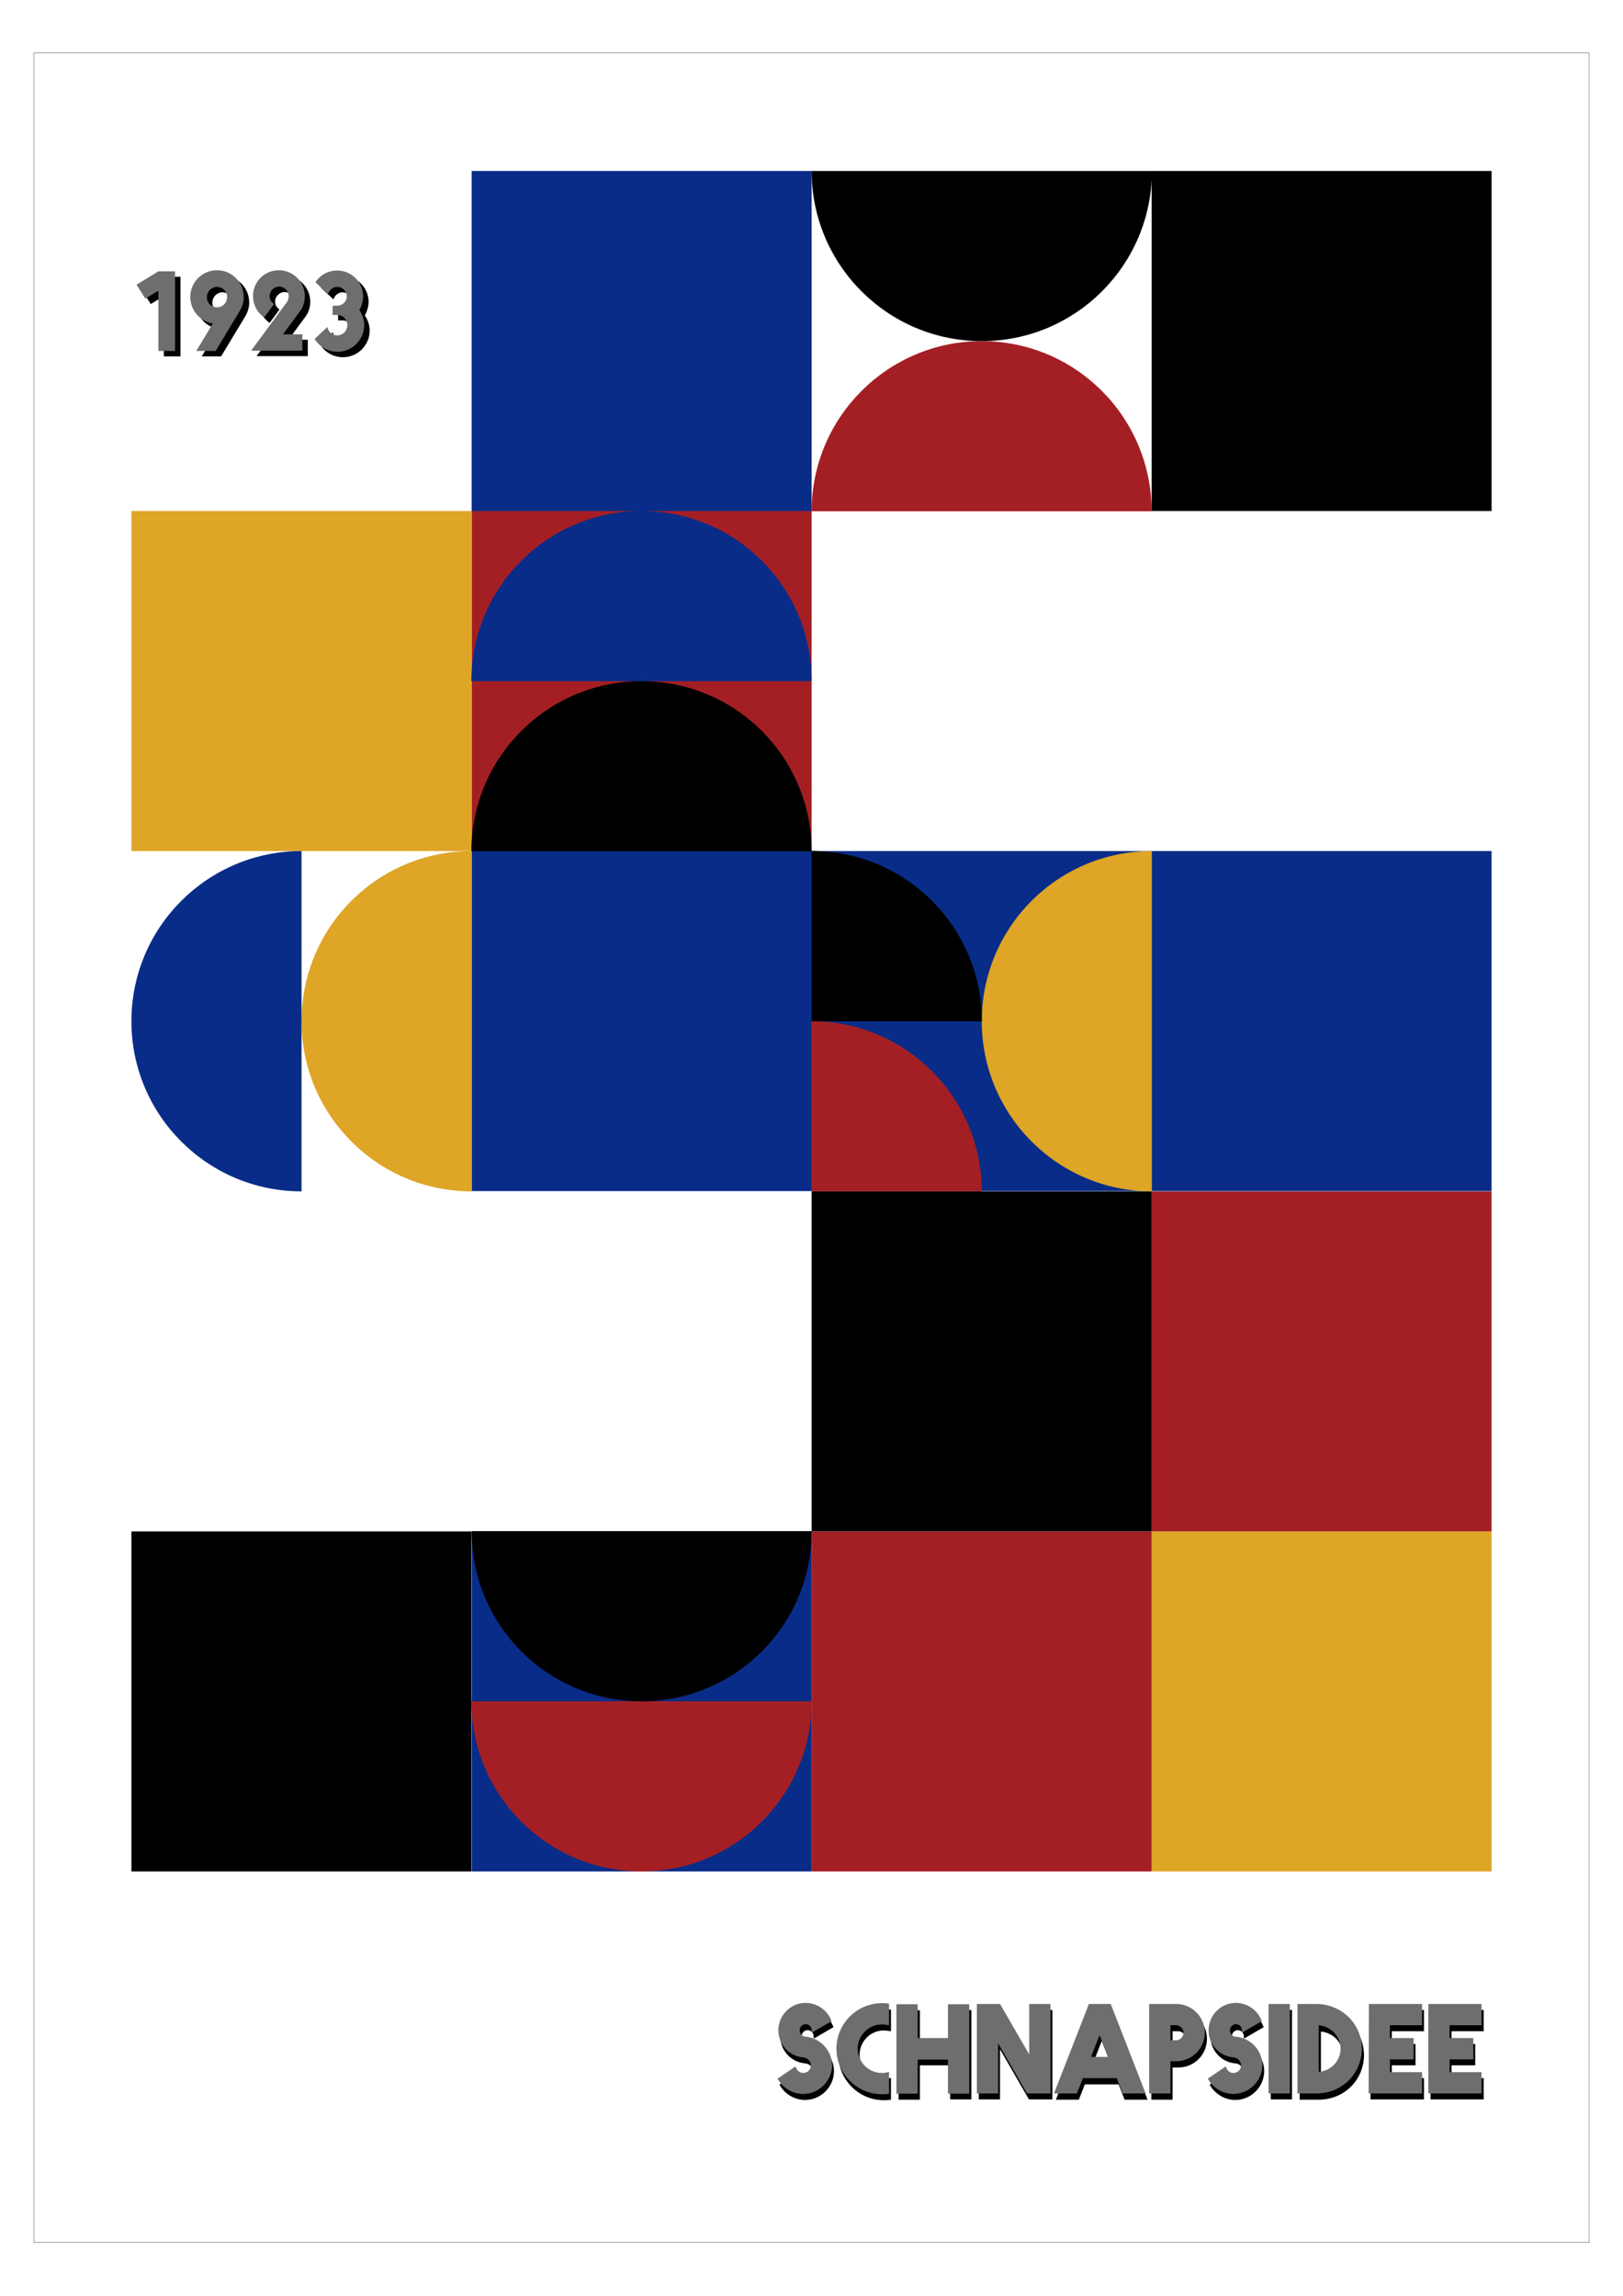<?xml version="1.0" encoding="utf-8"?>
<!-- Generator: Adobe Illustrator 28.1.0, SVG Export Plug-In . SVG Version: 6.00 Build 0)  -->
<svg version="1.1" id="レイヤー_1" xmlns="http://www.w3.org/2000/svg" xmlns:xlink="http://www.w3.org/1999/xlink" x="0px"
	 y="0px" viewBox="0 0 595.3 841.9" style="enable-background:new 0 0 595.3 841.9;" xml:space="preserve">
<style type="text/css">
	.st0{fill:#A41F24;}
	.st1{fill:#082C88;}
	.st2{fill:#DEA526;}
	.st3{fill:#090204;}
	.st4{fill:#040000;}
	.st5{fill:#6E6E6D;}
	.st6{fill:none;stroke:#040000;stroke-width:0.11;stroke-miterlimit:10;}
</style>
<rect x="48.2" y="561.6" width="124.7" height="124.7"/>
<rect x="297.7" y="561.6" class="st0" width="124.7" height="124.7"/>
<rect x="173" y="561.6" class="st1" width="124.7" height="124.7"/>
<rect x="422.4" y="561.6" class="st2" width="124.7" height="124.7"/>
<rect x="48.2" y="187.4" class="st2" width="124.7" height="124.7"/>
<rect x="173" y="187.4" class="st0" width="124.7" height="124.7"/>
<rect x="297.7" y="436.9" width="124.7" height="124.7"/>
<rect x="422.4" y="436.9" class="st0" width="124.7" height="124.7"/>
<rect x="173" y="62.7" class="st1" width="124.7" height="124.7"/>
<rect x="422.4" y="62.7" width="124.7" height="124.7"/>
<rect x="297.7" y="312.1" class="st1" width="124.7" height="124.7"/>
<rect x="173" y="312.1" class="st1" width="124.7" height="124.7"/>
<rect x="422.4" y="312.1" class="st1" width="124.7" height="124.7"/>
<path class="st2" d="M360.1,374.5c0,34.4,27.9,62.4,62.4,62.4V312.1C388,312.1,360.1,340,360.1,374.5z"/>
<path class="st2" d="M110.6,374.5c0,34.4,27.9,62.4,62.4,62.4V312.1C138.5,312.1,110.6,340,110.6,374.5z"/>
<path class="st1" d="M48.2,374.5c0,34.4,27.9,62.4,62.4,62.4V312.1C76.2,312.1,48.2,340,48.2,374.5z"/>
<path d="M235.3,249.8c-34.4,0-62.4,27.9-62.4,62.4h124.8C297.7,277.7,269.8,249.8,235.3,249.8z"/>
<path class="st1" d="M235.3,187.4c-34.4,0-62.4,27.9-62.4,62.4h124.8C297.7,215.3,269.8,187.4,235.3,187.4z"/>
<path class="st0" d="M360.1,125.1c-34.4,0-62.4,27.9-62.4,62.4h124.7C422.4,153,394.5,125.1,360.1,125.1z"/>
<path d="M360.1,125.1c34.4,0,62.4-27.9,62.4-62.4H297.7C297.7,97.1,325.6,125.1,360.1,125.1z"/>
<path class="st0" d="M235.3,686.3c34.4,0,62.4-27.9,62.4-62.4H172.9C172.9,658.3,200.8,686.3,235.3,686.3z"/>
<path d="M235.3,623.9c34.4,0,62.4-27.9,62.4-62.4H173C173,596,200.9,623.9,235.3,623.9z"/>
<path class="st3" d="M297.7,312.1v62.4h62.4C360.1,340,332.1,312.1,297.7,312.1z"/>
<path d="M297.7,312.1v62.4h62.4C360.1,340,332.1,312.1,297.7,312.1z"/>
<path class="st0" d="M297.7,374.5v62.4h62.4C360.1,402.4,332.1,374.5,297.7,374.5z"/>
<g>
	<path class="st4" d="M55.3,111.5l-3.2-5.1l8-4.9h6.1v29.2h-6.1v-22.1L55.3,111.5z"/>
	<path class="st4" d="M81.6,101.1c5.4,0,9.8,4.4,9.8,9.8c0,0.7,0,2.7-1.5,5.2l-8.8,14.6H74l6.1-10.1c-4.1-0.5-8.3-4.3-8.3-9.7
		C71.8,105.5,76.1,101.1,81.6,101.1z M81.6,114.7c2.1,0,3.7-1.7,3.7-3.8s-1.7-3.7-3.7-3.7s-3.7,1.7-3.7,3.7
		C77.8,113,79.5,114.7,81.6,114.7z"/>
	<path class="st4" d="M107.9,110.6c0-1.9-1.6-3.5-3.5-3.5s-3.5,1.6-3.5,3.5c0,1.2,0.6,2.2,1.6,2.9l-3.6,4.9
		c-2.4-1.6-4.1-4.5-4.1-7.8c0-5.3,4.2-9.5,9.5-9.5c5.2,0,9.5,4.3,9.5,9.5c0,1.9-0.5,3.8-1.6,5.3l-6.4,8.7h7.1v6H94.1l13.2-17.9
		C107.6,112.2,107.9,111.4,107.9,110.6z"/>
	<path class="st4" d="M125.7,125c2.1,0,3.7-1.7,3.7-3.8s-1.7-3.7-3.7-3.7H124v-3.4h1.7c1.9,0,3.5-1.5,3.5-3.4s-1.6-3.5-3.5-3.5
		c-1.6,0-2.9,1.1-3.4,2.6l-4.6-4.3c1.4-2.3,4.4-4.3,8-4.3c5.2,0,9.5,4.3,9.5,9.5c0,2-0.8,4-1.4,5c1.1,1.5,1.8,3.6,1.8,5.5
		c0,5.4-4.4,9.8-9.8,9.8c-3.6,0-6.7-1.9-8.4-4.7l4.7-4.4C122.3,123.6,123.9,125,125.7,125z"/>
</g>
<g>
	<path class="st5" d="M53.3,109.5l-3.2-5.1l8-4.9h6.1v29.2h-6.1v-22.1L53.3,109.5z"/>
	<path class="st5" d="M79.6,99.1c5.4,0,9.8,4.4,9.8,9.8c0,0.7,0,2.7-1.5,5.2l-8.8,14.6H72l6.1-10.1c-4.1-0.5-8.3-4.3-8.3-9.7
		C69.8,103.5,74.1,99.1,79.6,99.1z M79.6,112.7c2.1,0,3.7-1.7,3.7-3.8s-1.7-3.7-3.7-3.7s-3.7,1.7-3.7,3.7
		C75.8,111,77.5,112.7,79.6,112.7z"/>
	<path class="st5" d="M105.9,108.6c0-1.9-1.6-3.5-3.5-3.5s-3.5,1.6-3.5,3.5c0,1.2,0.6,2.2,1.6,2.9l-3.6,4.9
		c-2.4-1.6-4.1-4.5-4.1-7.8c0-5.3,4.2-9.5,9.5-9.5c5.2,0,9.5,4.3,9.5,9.5c0,1.9-0.5,3.8-1.6,5.3l-6.4,8.7h7.1v6H92.1l13.2-17.9
		C105.6,110.2,105.9,109.4,105.9,108.6z"/>
	<path class="st5" d="M123.7,123c2.1,0,3.7-1.7,3.7-3.8s-1.7-3.7-3.7-3.7H122v-3.4h1.7c1.9,0,3.5-1.5,3.5-3.4s-1.6-3.5-3.5-3.5
		c-1.6,0-2.9,1.1-3.4,2.6l-4.6-4.3c1.4-2.3,4.4-4.3,8-4.3c5.2,0,9.5,4.3,9.5,9.5c0,2-0.8,4-1.4,5c1.1,1.5,1.8,3.6,1.8,5.5
		c0,5.4-4.4,9.8-9.8,9.8c-3.6,0-6.7-1.9-8.4-4.7l4.7-4.4C120.3,121.6,121.9,123,123.7,123z"/>
</g>
<g>
	<path class="st4" d="M296.1,749.1c-1.2-0.1-2.1-1.1-2.1-2.3s1-2.3,2.2-2.3s2.2,1,2.2,2.1l0.1,1l7.2-4.2l-0.2-0.5
		c-1.5-3.7-5.3-6.2-9.3-6.2c-5.5,0-10,4.5-10,10.1c0,5.2,4,9.5,9.2,9.9c1.5,0.1,2.7,1.4,2.7,2.9c0,1.6-1.2,2.8-2.8,2.8
		c-1.1,0-2.1-0.7-2.5-1.7l-0.3-0.7l-6.6,4.5l0.3,0.5c2,3.2,5.5,5.1,9.1,5.1c5.8,0,10.6-4.8,10.6-10.6
		C305.9,754.2,301.6,749.5,296.1,749.1z M324.2,736.8c-9.2,0-16.7,7.5-16.7,16.7s7.5,16.7,16.7,16.7c0.7,0,1.3,0,2-0.1l0.6-0.1v-8
		l-0.8,0.2c-0.6,0.2-1.2,0.2-1.8,0.2c-4.9,0-8.9-4-8.9-8.9s4-8.9,8.9-8.9c0.6,0,1.2,0.1,1.9,0.2l0.7,0.1V737l-0.6-0.1
		C325.6,736.9,324.9,736.8,324.2,736.8z M348.5,749.6h-11.1v-12.4h-7.8V770h7.8v-12.6h11.1v12.5h7.8v-32.8h-7.8V749.6z M378.2,755.6
		l-10.7-18.5H359v32.8h7.8v-18.4l10.6,18.4h8.6v-32.8h-7.8V755.6L378.2,755.6z M400.1,737.2L387.3,770h8.4l2.2-5.6h12.4l2.2,5.6h8.4
		l-12.8-32.8H400.1z M401,756.5l3.1-8l3.2,8H401z M432.2,737.2h-9.9V770h7.8v-11.8h2.1c5.8,0,10.5-4.7,10.5-10.5
		S438,737.2,432.2,737.2z M432.2,750.4h-2.1v-5.5h2.1c1.4,0,2.7,1.3,2.7,2.7C434.9,749.2,433.7,750.4,432.2,750.4z M453.9,749.1
		c-1.2-0.1-2.1-1.1-2.1-2.3s1-2.3,2.2-2.3s2.2,1,2.2,2.1l0.1,1l7.2-4.2l-0.2-0.5c-1.5-3.7-5.3-6.2-9.3-6.2c-5.5,0-10,4.5-10,10.1
		c0,5.2,4,9.5,9.2,9.9c1.5,0.1,2.7,1.4,2.7,2.9c0,1.6-1.2,2.8-2.8,2.8c-1.1,0-2.1-0.7-2.5-1.7l-0.3-0.7l-6.6,4.5l0.3,0.5
		c2,3.2,5.5,5.1,9.1,5.1c5.8,0,10.6-4.8,10.6-10.6C463.7,754.2,459.4,749.5,453.9,749.1z M466.1,769.9h7.8v-32.8h-7.8V769.9z
		 M483.8,737.2h-7.1V770h7.2l0,0c9.2-0.1,16.4-7.3,16.4-16.4C500.2,744.6,493,737.4,483.8,737.2z M484.5,762.1V745
		c4.6,0.5,8,4.1,8,8.6C492.5,758,489,761.6,484.5,762.1z M502.7,769.9h19.6v-7.8h-11.8v-4.7h8.7v-7.8h-8.7v-4.7h11.8v-7.8h-19.6
		V769.9L502.7,769.9z M544.2,744.9v-7.8h-19.5v32.8h19.5v-7.8h-11.8v-4.7h8.7v-7.8h-8.7v-4.7H544.2L544.2,744.9z"/>
	<path class="st5" d="M295.4,746.9c-1.2-0.1-2.1-1.1-2.1-2.3s1-2.3,2.2-2.3s2.2,1,2.2,2.1l0.1,1l7.2-4.2l-0.2-0.5
		c-1.5-3.7-5.3-6.2-9.3-6.2c-5.5,0-10,4.5-10,10.1c0,5.2,4,9.5,9.2,9.9c1.5,0.1,2.7,1.4,2.7,2.9c0,1.6-1.2,2.8-2.8,2.8
		c-1.1,0-2.1-0.7-2.5-1.7l-0.3-0.7l-6.6,4.5l0.3,0.5c2,3.2,5.5,5.1,9.1,5.1c5.8,0,10.6-4.8,10.6-10.6
		C305.1,751.9,300.8,747.3,295.4,746.9z M323.5,734.6c-9.2,0-16.7,7.5-16.7,16.7s7.5,16.7,16.7,16.7c0.7,0,1.3,0,2-0.1l0.6-0.1v-8
		l-0.8,0.2c-0.6,0.2-1.2,0.2-1.8,0.2c-4.9,0-8.9-4-8.9-8.9s4-8.9,8.9-8.9c0.6,0,1.2,0.1,1.9,0.2l0.7,0.1v-7.9l-0.6-0.1
		C324.8,734.6,324.2,734.6,323.5,734.6z M347.7,747.4h-11.1V735h-7.8v32.8h7.8v-12.5h11.1v12.5h7.8V735h-7.8V747.4z M377.5,753.4
		l-10.7-18.5h-8.5v32.8h7.8v-18.4l10.6,18.4h8.6v-32.8h-7.8V753.4L377.5,753.4z M399.4,734.9l-12.8,32.8h8.4l2.2-5.6h12.4l2.2,5.6
		h8.4l-12.8-32.8H399.4z M400.2,754.3l3.1-8l3.2,8H400.2z M431.4,734.9h-9.9v32.8h7.8v-11.8h2.1c5.8,0,10.5-4.7,10.5-10.5
		S437.2,734.9,431.4,734.9z M431.4,748.2h-2.1v-5.5h2.1c1.4,0,2.7,1.3,2.7,2.7C434.1,746.9,432.9,748.2,431.4,748.2z M453.2,746.9
		c-1.2-0.1-2.1-1.1-2.1-2.3s1-2.3,2.2-2.3s2.2,1,2.2,2.1l0.1,1l7.2-4.2l-0.2-0.5c-1.5-3.7-5.3-6.2-9.3-6.2c-5.5,0-10,4.5-10,10.1
		c0,5.2,4,9.5,9.2,9.9c1.5,0.1,2.7,1.4,2.7,2.9c0,1.6-1.2,2.8-2.8,2.8c-1.1,0-2.1-0.7-2.5-1.7l-0.3-0.7l-6.6,4.5l0.3,0.5
		c2,3.2,5.5,5.1,9.1,5.1c5.8,0,10.6-4.8,10.6-10.6C463,751.9,458.7,747.3,453.2,746.9z M465.3,767.7h7.8v-32.8h-7.8V767.7z
		 M483.1,734.9h-7.2v32.8h7.2l0,0c9.2-0.1,16.4-7.3,16.4-16.4C499.5,742.3,492.3,735.1,483.1,734.9z M483.7,759.8v-17.1
		c4.6,0.5,8,4.1,8,8.6C491.7,755.7,488.3,759.4,483.7,759.8z M502,767.7h19.6v-7.8h-11.8v-4.7h8.7v-7.8h-8.7v-4.7h11.8v-7.8h-19.5
		L502,767.7L502,767.7z M543.4,742.7v-7.8h-19.5v32.8h19.5v-7.8h-11.7v-4.7h8.7v-7.8h-8.7v-4.7H543.4L543.4,742.7z"/>
</g>
<rect x="12.4" y="19.4" class="st6" width="570.5" height="803"/>
</svg>
